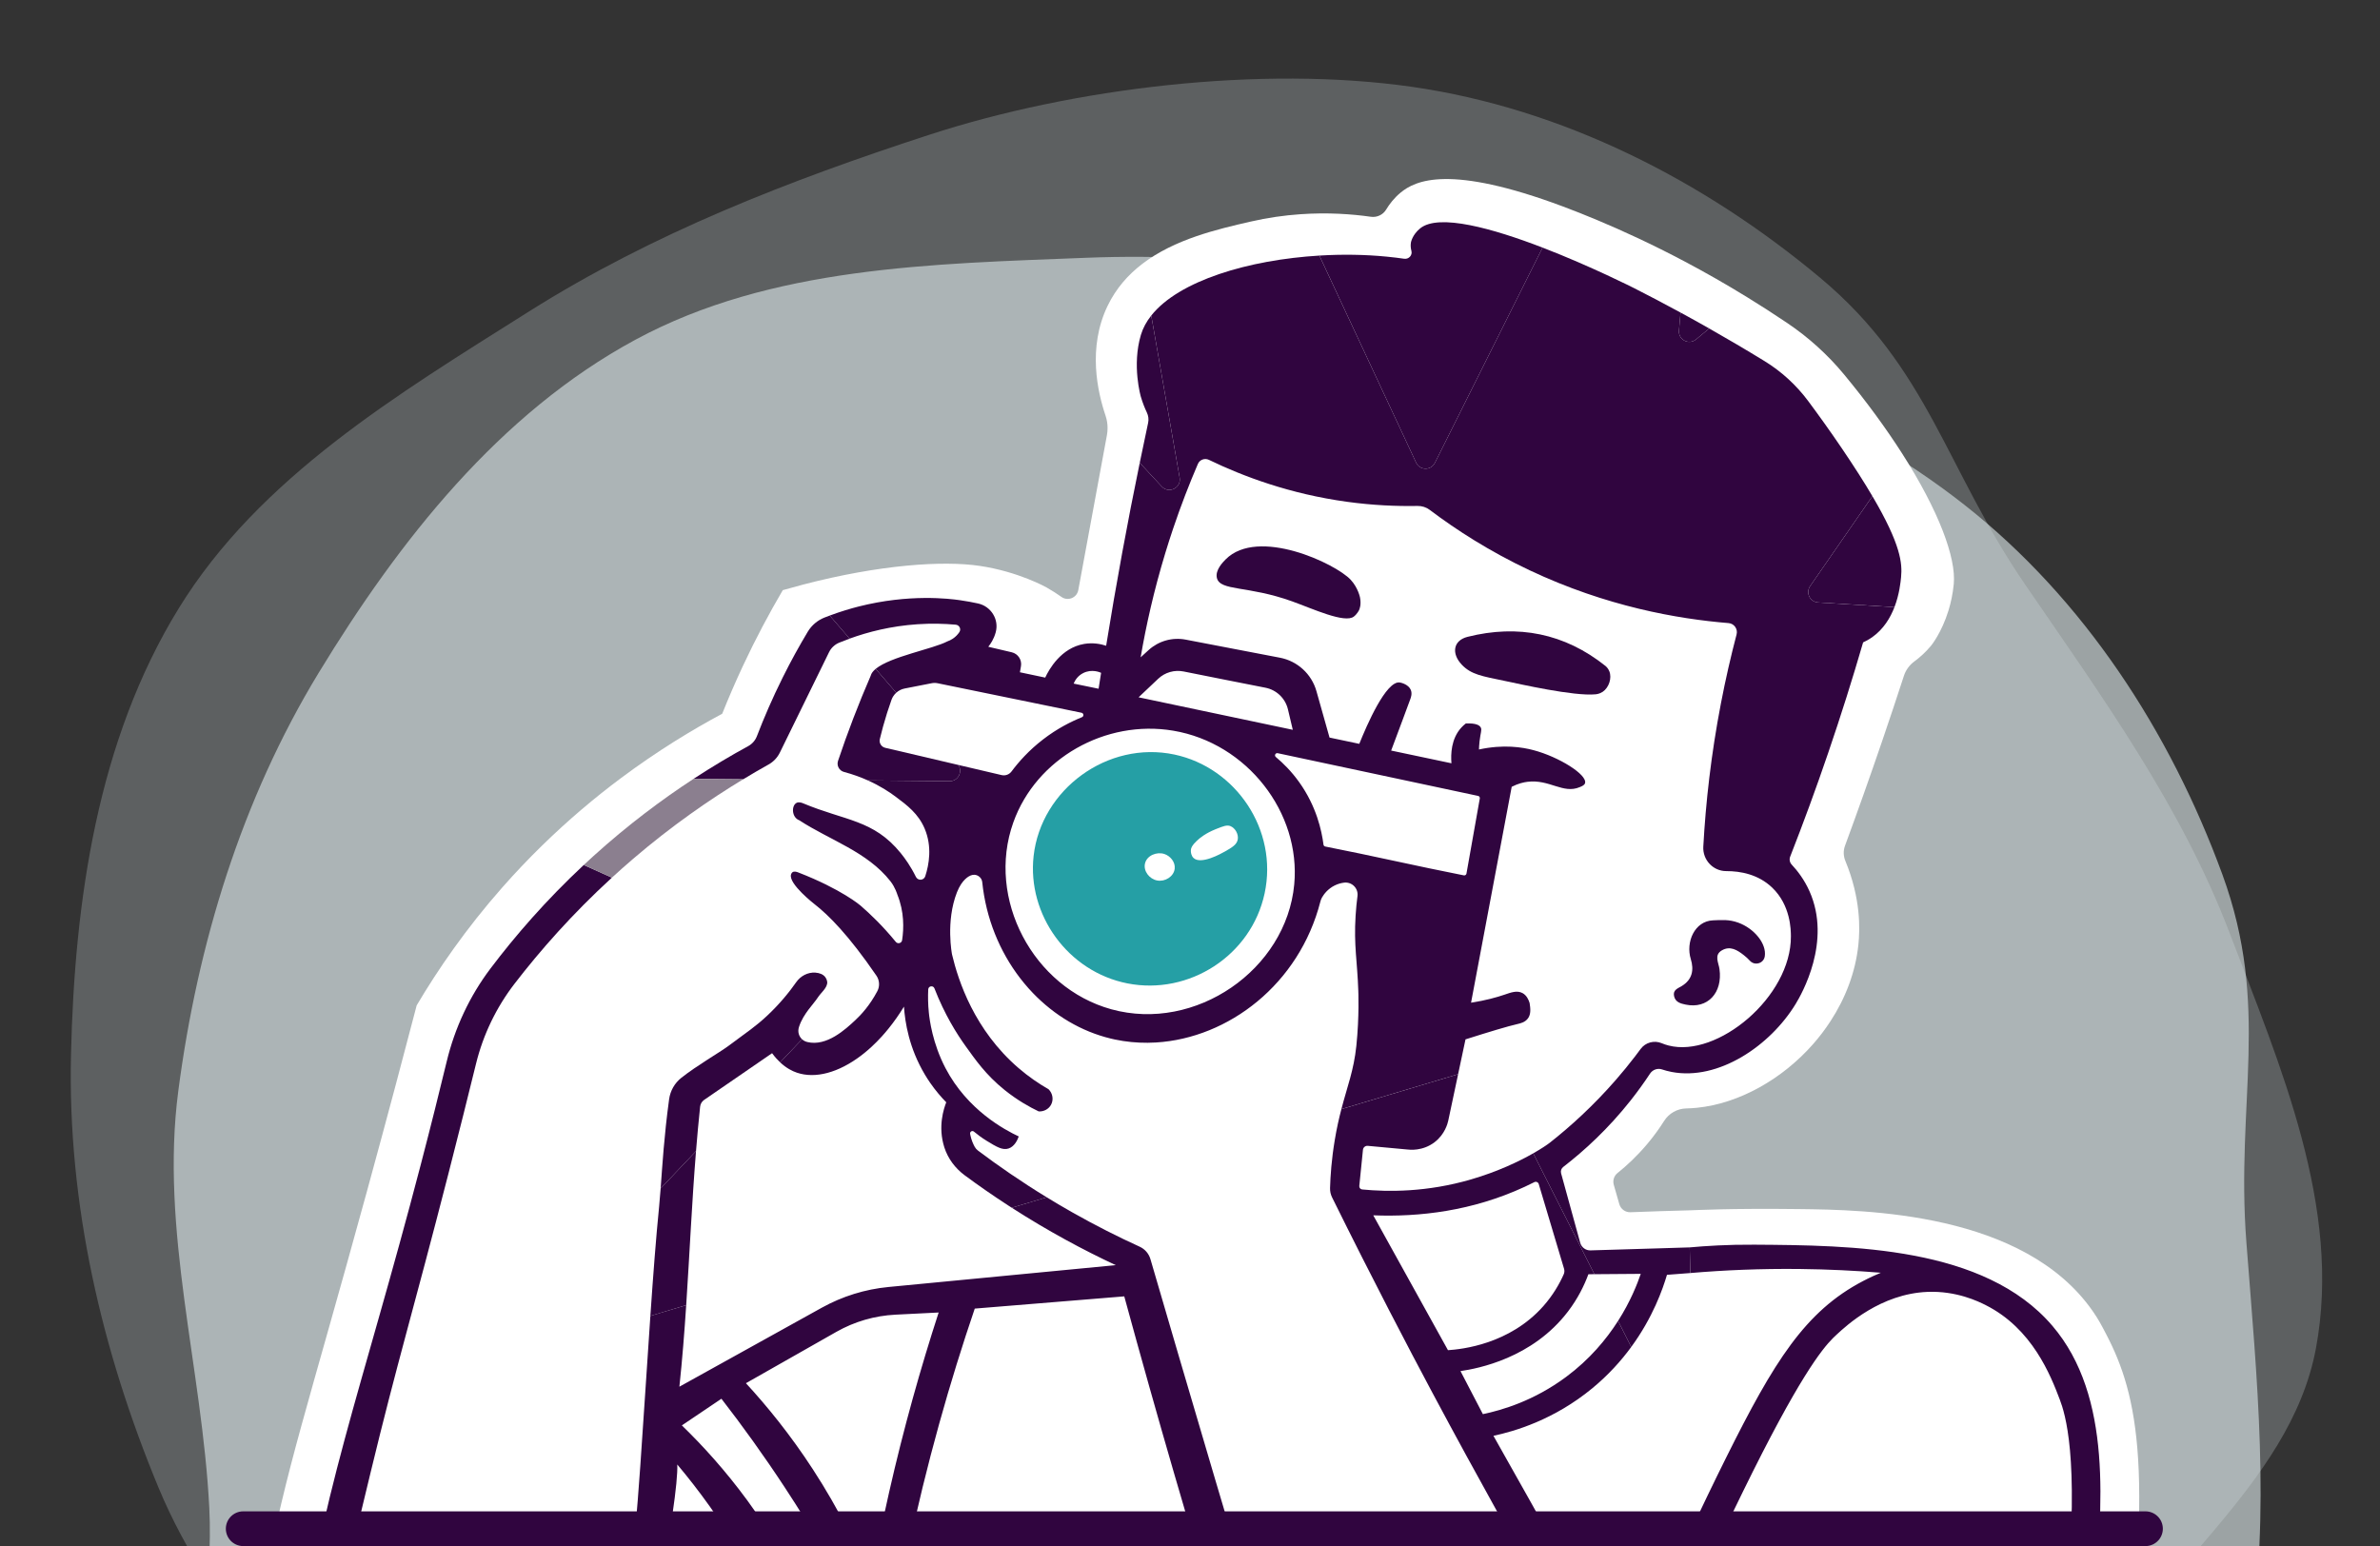<svg width="137" height="89" viewBox="0 0 137 89" fill="none" xmlns="http://www.w3.org/2000/svg">
<rect x="0" y="0" width="137" height="89" fill="#333333" stroke="none"/>
<g clip-path="url(#clip0_36_602)">
<path opacity="0.25" d="M128.338 53.694C125.555 46.387 120.995 40.107 116.576 33.653C111.985 26.948 111.024 21.216 104.786 16C98.082 10.395 89.95 6.245 81.286 5C72.614 3.754 61.791 5.051 53.459 7.769C45.401 10.398 37.59 13.423 30.425 17.946C22.908 22.691 14.94 27.46 10.287 35.021C5.615 42.613 4.29 51.846 4.086 60.745C3.889 69.293 5.849 77.742 9.126 85.637C12.23 93.117 18.273 98.73 22.673 105.531C27.398 112.833 28.602 123.325 36.229 127.529C43.888 131.751 53.498 127.691 62.249 127.347C69.934 127.045 77.364 126.174 85.035 125.613C94.038 124.954 104.686 129.288 111.789 123.722C118.92 118.133 116.24 106.356 120.066 98.158C123.546 90.703 131.812 85.685 133.315 77.603C134.819 69.518 131.264 61.376 128.338 53.694Z" fill="#DFEBEC"/>
<path opacity="0.61" d="M129.475 94.754C130.718 87.033 129.909 79.315 129.309 71.515C128.685 63.414 130.719 57.969 127.925 50.333C124.922 42.127 119.954 34.467 113.073 29.057C106.186 23.642 96.165 19.353 87.59 17.541C79.297 15.789 71.02 14.503 62.553 14.838C53.671 15.189 44.386 15.335 36.576 19.556C28.734 23.795 22.97 31.128 18.343 38.733C13.9 46.038 11.372 54.335 10.262 62.811C9.211 70.84 11.638 78.723 12.048 86.812C12.488 95.499 8.285 105.187 12.789 112.642C17.31 120.128 27.663 121.416 35.413 125.494C42.219 129.075 49.09 132.036 56.013 135.385C64.139 139.316 71.195 148.394 80.128 147.125C89.099 145.85 92.666 134.311 100.079 129.124C106.82 124.408 116.487 124.195 121.83 117.948C127.176 111.697 128.168 102.869 129.475 94.754Z" fill="#DFEBEC"/>
<path d="M65.442 22.237C65.442 22.238 65.443 22.238 65.443 22.238C65.443 22.238 65.443 22.238 65.443 22.238C65.443 22.239 65.443 22.239 65.443 22.24L65.442 22.237ZM65.413 22.375C65.413 22.375 65.413 22.375 65.413 22.376C65.413 22.376 65.413 22.376 65.413 22.376C65.413 22.376 65.413 22.377 65.413 22.377L65.413 22.375ZM121.243 76.813C120.971 76.29 120.795 75.953 120.477 75.495C116.499 69.756 107.33 69.645 103.539 69.6C99.603 69.552 97.659 69.662 97.212 69.674C96.151 69.7 95.032 69.736 93.857 69.782C93.561 69.794 93.294 69.602 93.213 69.317C93.107 68.945 93.001 68.573 92.894 68.202C92.823 67.953 92.908 67.687 93.11 67.525C93.636 67.103 94.229 66.555 94.815 65.86C95.204 65.398 95.526 64.947 95.793 64.525C96.07 64.088 96.546 63.819 97.064 63.807C97.255 63.803 97.462 63.791 97.683 63.769C100.097 63.523 102.578 62.139 104.376 60.093C104.737 59.682 105.069 59.245 105.368 58.785C106.223 57.474 106.806 55.978 106.974 54.385C107.068 53.494 107.121 51.728 106.224 49.557C106.109 49.279 106.099 48.97 106.203 48.688C106.928 46.719 107.644 44.704 108.347 42.646C108.777 41.387 109.194 40.138 109.596 38.901C109.705 38.567 109.917 38.279 110.2 38.072C110.496 37.854 110.835 37.559 111.158 37.169C111.158 37.169 111.765 36.435 112.163 35.137C112.298 34.697 112.409 34.191 112.464 33.627C112.612 32.113 111.593 29.389 109.487 26.097C108.575 24.671 107.46 23.138 106.145 21.55C105.201 20.409 104.093 19.411 102.864 18.584C102.079 18.055 101.31 17.562 100.56 17.101C99.314 16.335 98.121 15.659 96.995 15.063C95.097 14.057 93.39 13.276 91.945 12.671C91.246 12.378 90.592 12.119 89.977 11.889C83.44 9.444 81.476 10.381 80.617 11.093C80.252 11.396 79.986 11.74 79.791 12.064C79.609 12.367 79.259 12.528 78.909 12.478C77.826 12.324 76.433 12.22 74.836 12.333C73.941 12.396 72.982 12.527 71.976 12.759C70.072 13.197 67.611 13.765 65.75 15.193C64.94 15.814 64.244 16.597 63.758 17.604C62.594 20.015 63.18 22.572 63.64 23.931C63.718 24.163 63.756 24.404 63.755 24.647C63.754 24.781 63.742 24.916 63.718 25.049C63.169 28.022 62.619 30.995 62.07 33.968C61.987 34.417 61.467 34.624 61.096 34.359C60.847 34.182 60.563 33.997 60.242 33.816C60.242 33.816 58.638 32.907 56.387 32.574C54.285 32.263 50.65 32.499 46.228 33.652C45.844 33.752 45.456 33.858 45.06 33.972C44.285 35.291 43.506 36.747 42.76 38.343C42.321 39.284 41.927 40.201 41.573 41.086C39.857 42.005 37.853 43.217 35.739 44.795C34.251 45.906 32.71 47.199 31.176 48.701C30.414 49.447 29.655 50.243 28.905 51.095C26.827 53.456 25.223 55.783 23.986 57.873C23.362 60.266 22.379 63.993 21.131 68.547C17.673 81.164 16.487 84.424 15.218 91.136C12.869 103.569 13.96 108.156 16.175 111.36C16.722 112.151 17.734 113.583 19.573 114.704C25.045 118.04 32.189 115.18 36.258 113.551C38.235 112.76 41.004 111.44 44.033 109.215C44.429 108.924 44.987 109.215 44.98 109.706C44.831 119.188 44.681 128.671 44.532 138.154C44.509 139.611 45.199 140.986 46.379 141.84C51.703 145.695 61.075 151.283 73.969 153.579C88.424 156.153 100.343 153.351 106.982 151.143C108.578 150.612 109.74 149.231 109.989 147.568C111.682 136.27 113.375 124.971 115.067 113.673C115.146 113.147 115.303 112.637 115.534 112.158L117.256 108.584C117.411 108.262 117.763 108.085 118.114 108.154L118.732 108.274C118.832 108.315 119.32 108.504 119.842 108.276C120.33 108.063 120.656 107.569 120.69 107.004C121.255 103.95 121.646 101.445 121.895 99.764C124.096 84.864 123.066 80.308 121.243 76.813Z" fill="white"/>
<path d="M45.987 59.135C45.993 59.117 45.999 59.098 46.005 59.079C46.248 58.349 46.843 57.786 47.071 57.428C47.255 57.138 47.639 56.862 47.618 56.528C47.617 56.511 47.598 56.362 47.495 56.234C47.377 56.088 47.178 56.006 46.934 55.989C46.497 55.959 46.082 56.182 45.831 56.541C45.445 57.093 44.893 57.785 44.14 58.487C43.503 59.081 43.043 59.382 41.952 60.192C41.404 60.599 40.115 61.334 39.22 62.043C38.835 62.348 38.583 62.791 38.516 63.278C38.225 65.417 38.128 67.082 38.029 68.412C38.708 67.696 39.386 66.98 40.065 66.263C40.134 65.415 40.21 64.563 40.301 63.707C40.317 63.555 40.396 63.416 40.519 63.325L44.443 60.627C44.598 60.838 44.754 61.011 44.907 61.154C45.327 60.711 45.747 60.267 46.167 59.824C45.986 59.656 45.907 59.394 45.987 59.135Z" fill="#30053F"/>
<path d="M67.904 27.495C67.36 24.385 66.815 21.274 66.27 18.164C65.995 18.511 65.792 18.882 65.674 19.277C65.146 21.042 65.67 22.836 65.67 22.836C65.775 23.195 65.9 23.5 66.016 23.744C66.106 23.931 66.133 24.141 66.089 24.344C65.926 25.102 65.766 25.87 65.607 26.641C66.029 27.096 66.452 27.552 66.874 28.007C67.281 28.444 68.007 28.084 67.904 27.495Z" fill="#30053F"/>
<path d="M42.956 44.521C42.966 44.532 42.998 44.567 42.998 44.567L42.952 44.523C42.952 44.522 42.952 44.521 42.952 44.52C42.954 44.52 42.955 44.521 42.956 44.521ZM44.241 44.008C44.523 43.85 44.75 43.611 44.892 43.32C45.836 41.393 46.781 39.466 47.724 37.54C47.845 37.293 48.052 37.101 48.305 36.996C48.494 36.918 48.695 36.839 48.907 36.762L47.762 35.434C47.663 35.471 47.561 35.509 47.458 35.55C47.056 35.709 46.717 35.998 46.495 36.369C46.013 37.174 45.526 38.052 45.053 39.004C44.463 40.189 43.974 41.323 43.569 42.38C43.475 42.622 43.3 42.824 43.072 42.948C42.098 43.48 41.039 44.105 39.924 44.833C40.875 44.842 41.826 44.851 42.778 44.86C43.279 44.556 43.768 44.272 44.241 44.008Z" fill="#30053F"/>
<path d="M110.954 74.367C112.622 74.3 113.884 74.917 114.307 75.131C116.979 76.478 118.037 79.16 118.571 80.574C118.871 81.368 119.691 83.876 118.981 91.636C118.796 93.666 118.493 96.01 117.996 98.598C115.805 98.102 113.379 97.402 110.804 96.409C105.639 94.415 101.554 91.88 98.532 89.636C98.944 88.747 99.558 87.437 100.329 85.864C103.516 79.354 104.869 77.671 105.511 77.028C105.564 76.974 105.626 76.915 105.713 76.835C106.288 76.302 108.256 74.475 110.954 74.367ZM117.683 100.509C117.534 101.443 117.375 102.478 117.229 103.387C117.17 103.751 116.81 103.985 116.454 103.887C113.616 103.103 110.274 101.944 106.684 100.195C102.687 98.247 99.442 96.085 96.93 94.153C96.7 93.977 96.624 93.665 96.746 93.402C97.04 92.767 97.334 92.133 97.628 91.499C97.713 91.317 97.942 91.255 98.106 91.371C100.487 93.064 103.469 94.911 107.054 96.591C110.895 98.39 114.462 99.395 117.435 100.136C117.603 100.177 117.71 100.339 117.683 100.509ZM105.24 146.382C105.221 146.484 105.166 146.695 104.995 146.897C104.786 147.144 104.528 147.227 104.43 147.253C98.782 148.537 90.587 149.702 80.832 148.697C66.679 147.238 56.156 141.923 50.377 138.418C50.286 138.363 50.084 138.222 49.947 137.957C49.83 137.729 49.818 137.518 49.819 137.412C49.846 132.876 49.992 109.589 50.346 102.459C50.405 101.27 50.46 100.348 50.529 99.776C50.92 96.548 51.472 93.086 52.24 89.434C53.341 84.2 54.696 79.482 56.11 75.329C58.978 75.094 61.847 74.86 64.716 74.625C72.366 102.647 79.774 122.88 83.532 127.253C86.427 130.622 89.724 131.442 89.724 131.442C92.328 132.09 94.527 131.494 95.582 131.208C103.662 129.016 109.177 118.044 109.82 116.73C108.294 126.614 106.767 136.498 105.24 146.382ZM51.182 85.891C50.785 87.641 50.44 89.348 50.14 91.008C49.385 89.136 48.315 86.921 46.791 84.58C45.495 82.588 44.155 80.945 42.938 79.624C44.674 78.638 46.41 77.653 48.145 76.667C49.184 76.077 50.347 75.739 51.54 75.679L54.032 75.554C52.996 78.738 52.023 82.188 51.182 85.891ZM43.016 86.369C41.766 84.665 40.473 83.237 39.25 82.053C40.009 81.542 40.768 81.03 41.527 80.518C42.724 82.063 43.946 83.755 45.159 85.6C46.867 88.196 48.298 90.698 49.498 93.033C49.194 94.748 48.89 96.462 48.586 98.177C47.77 95.037 46.201 90.714 43.016 86.369ZM79.049 69.96C81.71 70.064 84.751 69.713 87.76 68.321C87.95 68.233 88.137 68.143 88.32 68.05C88.42 67.999 88.542 68.051 88.575 68.159L90.033 73.039C90.064 73.144 90.056 73.256 90.012 73.356C89.762 73.917 89.392 74.562 88.837 75.189C86.892 77.382 84.16 77.669 83.35 77.723C81.917 75.136 80.483 72.548 79.049 69.96ZM103.603 73.049C105.246 73.067 106.804 73.145 108.267 73.265C108.021 73.367 107.659 73.525 107.237 73.746C103.906 75.489 102.121 78.369 99.37 83.892C97.973 86.697 96.469 89.898 94.94 93.47C94.901 93.532 94.636 93.975 94.811 94.496C94.942 94.886 95.238 95.082 95.327 95.137C95.63 95.376 95.933 95.615 96.236 95.854C95.65 97.083 95.064 98.311 94.478 99.54C94.191 98.723 93.721 97.443 93.058 95.906C92.295 94.137 91.465 92.463 88.091 86.426C87.564 85.484 86.839 84.192 85.967 82.652C87.177 82.394 89.453 81.736 91.666 79.909C92.584 79.15 93.316 78.335 93.9 77.538C93.647 77.038 93.394 76.538 93.141 76.038C92.468 77.093 91.51 78.252 90.151 79.261C88.303 80.634 86.467 81.174 85.359 81.405C84.929 80.579 84.499 79.753 84.07 78.927C85.075 78.78 88.206 78.188 90.257 75.497C90.823 74.756 91.19 74.007 91.433 73.351C91.549 73.351 91.664 73.35 91.78 73.349C90.606 71.029 89.432 68.71 88.258 66.391C87.454 66.849 86.218 67.445 84.67 67.895C82.141 68.631 79.916 68.617 78.411 68.471C78.309 68.461 78.235 68.371 78.245 68.268C78.315 67.574 78.386 66.88 78.456 66.186C78.47 66.049 78.593 65.948 78.731 65.96L80.993 66.169C81.141 66.189 81.891 66.273 82.573 65.755C83.174 65.299 83.331 64.671 83.368 64.502L83.934 61.836C81.694 62.506 79.454 63.176 77.214 63.847C77.081 64.356 76.95 64.928 76.835 65.616C76.647 66.739 76.582 67.698 76.562 68.388C76.556 68.575 76.596 68.76 76.679 68.927C79.062 73.749 81.088 77.614 82.449 80.165C87.961 90.498 90.556 94.271 93.401 101.43C95.182 105.913 96.25 109.681 96.845 112.004C96.888 112.061 97.134 112.381 97.382 112.342C97.656 112.3 97.915 111.823 97.819 111.152C97.683 110.448 97.537 109.735 97.378 109.013C96.78 106.291 96.074 103.733 95.304 101.342C96.016 99.828 96.727 98.314 97.439 96.801C99.002 97.855 100.712 98.914 102.573 99.943C106.67 102.208 110.573 103.817 114.037 104.976C113.526 106.044 112.696 107.726 111.591 109.74C106.729 118.609 100.802 129.412 92.793 129.619C91.776 129.645 90.975 129.493 90.509 129.381C85.316 128.13 82.577 122.398 78.524 111.364C74.459 100.294 71.658 90.935 69.957 85.192C68.425 80.016 67.148 75.655 66.223 72.483C66.13 72.164 65.904 71.903 65.603 71.766C64.368 71.203 63.061 70.546 61.709 69.78C61.208 69.496 60.723 69.21 60.253 68.922C59.582 69.123 58.911 69.324 58.241 69.524C60.336 70.871 62.358 71.955 64.226 72.828C59.864 73.248 55.502 73.667 51.141 74.086C49.795 74.216 48.491 74.621 47.309 75.276C44.575 76.792 41.842 78.308 39.108 79.825C39.276 78.249 39.397 76.688 39.5 75.133C38.813 75.338 38.125 75.544 37.437 75.75C37.04 81.507 36.676 88.08 36.265 90.76C36.093 91.88 36.046 92.129 36.046 92.129C35.814 93.475 35.541 94.816 35.298 96.16C35.195 96.671 35.002 97.589 35.632 97.759C37.111 97.373 39.087 86.189 38.986 84.303C40.215 85.765 41.522 87.541 42.748 89.653C45.182 93.847 46.401 97.816 47.044 100.818C40.87 106.503 35 109.265 31.111 110.683C25.388 112.77 23.565 112.089 22.741 111.643C18.636 109.42 18.773 101.872 18.844 97.999C18.901 94.883 19.708 91.483 21.321 84.811C22.862 78.435 23.776 75.498 25.808 67.579C26.436 65.131 26.973 62.977 27.402 61.231C27.813 59.558 28.569 57.991 29.62 56.626C31.09 54.717 32.936 52.617 35.222 50.521C34.682 50.278 34.142 50.035 33.602 49.792C31.412 51.839 29.644 53.886 28.236 55.75C27.033 57.341 26.181 59.169 25.713 61.109C25.313 62.761 24.814 64.772 24.222 67.036C20.793 80.172 18.345 86.262 17.057 96.619C17.057 96.619 15.702 107.519 19.731 111.802C20.492 112.611 21.395 113.124 21.395 113.124C23.5 114.319 25.858 114.16 28.4 113.614C31.342 112.982 36.567 111.393 43.22 106.474C45.279 104.952 46.872 103.557 47.923 102.587C47.888 109.904 47.8 117.22 47.659 124.535C47.576 128.819 47.476 133.103 47.356 137.385C47.347 137.669 47.369 138.213 47.657 138.803C47.86 139.217 48.119 139.501 48.304 139.674C53.546 143.126 63.484 148.681 77.207 150.665C89.509 152.444 99.585 150.591 105.462 149.042C105.681 148.959 106.113 148.762 106.499 148.327C106.884 147.895 107.029 147.445 107.086 147.217C108.859 135.63 110.632 124.042 112.404 112.455C113.495 110.145 114.585 107.835 115.675 105.525L116.996 105.846C117.084 105.867 117.597 105.979 118.096 105.656C118.585 105.34 118.697 104.839 118.716 104.748C118.966 103.406 119.31 101.464 119.661 99.113C120.076 96.324 120.414 93.538 120.535 92.185C121.021 86.753 121.615 80.386 118.14 76.319C114.229 71.741 106.556 71.688 100.987 71.65C99.452 71.639 98.17 71.723 97.265 71.806C97.277 72.298 97.29 72.79 97.302 73.282C99.236 73.117 101.344 73.024 103.603 73.049Z" fill="#30053F"/>
<path d="M107.781 28.562C106.586 30.288 105.391 32.014 104.196 33.74C103.93 34.124 104.186 34.651 104.652 34.68L109.051 34.948C109.335 34.209 109.403 33.512 109.431 33.231C109.507 32.438 109.43 31.365 107.781 28.562Z" fill="#30053F"/>
<path d="M49.118 41.353C48.797 42.189 48.506 43.005 48.24 43.798C48.148 44.071 48.306 44.363 48.584 44.437C49.103 44.575 49.561 44.745 49.963 44.926C51.529 44.94 53.095 44.954 54.661 44.969C55.153 44.973 55.43 44.423 55.162 44.033C53.76 43.704 52.358 43.376 50.955 43.047C50.731 42.994 50.591 42.769 50.645 42.545C50.701 42.31 50.763 42.07 50.83 41.826C50.98 41.281 51.145 40.767 51.317 40.285C51.374 40.126 51.469 39.987 51.59 39.878L50.407 38.504C50.257 38.628 50.154 38.761 50.118 38.905C49.78 39.684 49.445 40.501 49.118 41.353Z" fill="#30053F"/>
<path d="M82.595 26.647C84.662 22.516 86.728 18.384 88.795 14.253C85.955 13.16 82.82 12.271 81.748 13.147C81.29 13.52 81.217 13.96 81.217 13.96C81.189 14.131 81.206 14.293 81.245 14.441C81.314 14.695 81.09 14.933 80.83 14.895C80.537 14.852 80.197 14.809 79.821 14.773C78.575 14.651 77.258 14.632 75.948 14.712C77.803 18.685 79.66 22.659 81.516 26.632C81.728 27.087 82.371 27.095 82.595 26.647Z" fill="#30053F"/>
<path d="M97.627 19.54C97.88 19.329 98.134 19.119 98.387 18.908C97.816 18.584 97.266 18.279 96.737 17.992C96.707 18.337 96.677 18.681 96.647 19.026C96.6 19.557 97.217 19.881 97.627 19.54Z" fill="#30053F"/>
<path d="M67.539 42.062C71.787 42.781 74.888 46.778 74.5 50.914C74.041 55.82 68.815 59.437 63.971 58.099C59.471 56.855 56.759 51.739 58.33 47.341C59.646 43.655 63.638 41.403 67.539 42.062ZM66.667 39.075C67.059 38.704 67.605 38.548 68.134 38.654C68.938 38.815 69.743 38.976 70.551 39.136C71.316 39.288 72.079 39.439 72.842 39.588C73.481 39.713 73.988 40.2 74.138 40.834C74.231 41.227 74.324 41.619 74.417 42.011C71.458 41.388 68.499 40.764 65.541 40.14C65.916 39.785 66.292 39.43 66.667 39.075ZM85.083 45.816C85.15 45.83 85.194 45.894 85.182 45.961C84.932 47.375 84.664 48.874 84.414 50.289C84.401 50.358 84.334 50.404 84.264 50.39C81.598 49.868 78.952 49.251 76.285 48.73C76.231 48.719 76.191 48.675 76.184 48.621C76.082 47.827 75.784 46.422 74.785 45.025C74.343 44.406 73.865 43.932 73.44 43.577C73.339 43.493 73.419 43.33 73.548 43.357C77.393 44.177 81.238 44.996 85.083 45.816ZM61.802 39.351C61.883 39.156 62.043 38.901 62.352 38.745C62.851 38.492 63.326 38.704 63.383 38.731C63.334 39.036 63.286 39.342 63.238 39.647C62.759 39.548 62.281 39.45 61.802 39.351ZM104.196 33.74C105.391 32.014 106.586 30.288 107.781 28.562C107.324 27.786 106.747 26.878 106.02 25.806C105.327 24.785 104.672 23.875 104.085 23.086C103.4 22.167 102.548 21.386 101.571 20.786C100.454 20.102 99.39 19.477 98.387 18.908C98.134 19.119 97.88 19.329 97.627 19.54C97.217 19.881 96.6 19.557 96.647 19.026C96.677 18.681 96.707 18.337 96.737 17.992C95.774 17.468 94.882 17.002 94.077 16.593C94.077 16.593 91.577 15.325 88.794 14.253C86.728 18.384 84.662 22.516 82.595 26.647C82.371 27.095 81.728 27.087 81.516 26.632C79.659 22.659 77.803 18.685 75.947 14.712C71.87 14.959 67.861 16.157 66.27 18.164C66.815 21.275 67.36 24.385 67.904 27.495C68.007 28.084 67.281 28.444 66.874 28.007C66.452 27.552 66.029 27.097 65.607 26.642C65.257 28.339 64.919 30.066 64.596 31.827C64.263 33.635 63.957 35.417 63.673 37.172C63.364 37.071 62.92 36.982 62.411 37.067C61.073 37.292 60.379 38.544 60.166 39.006C59.68 38.904 59.195 38.801 58.71 38.699L58.77 38.35C58.833 37.984 58.6 37.633 58.239 37.548L56.889 37.231C57.021 37.067 57.206 36.793 57.312 36.413C57.315 36.404 57.317 36.395 57.319 36.387C57.514 35.653 57.045 34.904 56.303 34.74C55.992 34.671 55.64 34.605 55.255 34.55C54.66 34.465 52.344 34.173 49.417 34.916C48.971 35.03 48.407 35.194 47.762 35.434L48.907 36.762C49.954 36.381 51.275 36.037 52.818 35.934C53.622 35.88 54.36 35.901 55.016 35.96C55.227 35.979 55.343 36.217 55.222 36.392C55.134 36.521 55.013 36.655 54.848 36.765C54.739 36.839 54.631 36.887 54.537 36.92C53.693 37.363 51.262 37.794 50.407 38.504L51.59 39.878C51.723 39.757 51.887 39.671 52.07 39.635C52.59 39.533 53.111 39.431 53.631 39.329C53.743 39.307 53.859 39.307 53.971 39.33C56.732 39.896 59.493 40.462 62.255 41.029C62.386 41.056 62.403 41.236 62.279 41.286C61.644 41.542 60.85 41.941 60.035 42.57C59.218 43.2 58.632 43.866 58.228 44.407C58.096 44.585 57.872 44.669 57.656 44.618C56.825 44.423 55.993 44.228 55.162 44.033C55.43 44.423 55.153 44.973 54.661 44.969C53.095 44.955 51.529 44.94 49.963 44.926C50.662 45.24 51.187 45.586 51.546 45.854C52.224 46.36 52.861 46.837 53.227 47.702C53.664 48.735 53.479 49.771 53.26 50.442C53.179 50.69 52.838 50.71 52.722 50.476C52.42 49.863 52.096 49.414 51.853 49.114C50.279 47.172 48.656 47.262 46.212 46.235C46.146 46.207 45.984 46.157 45.869 46.209C45.542 46.356 45.563 47.057 46.011 47.22C47.775 48.371 49.918 49.025 51.256 50.729C51.534 51.083 51.654 51.496 51.654 51.496C52.055 52.489 52.032 53.442 51.928 54.123C51.901 54.298 51.678 54.356 51.565 54.219C50.818 53.306 50.099 52.618 49.532 52.127C49.532 52.127 48.445 51.188 45.943 50.219C45.844 50.181 45.711 50.145 45.619 50.209C45.619 50.209 45.559 50.251 45.533 50.341C45.379 50.88 46.889 52.05 46.889 52.05C47.69 52.672 48.849 53.826 50.449 56.163C50.63 56.427 50.652 56.772 50.503 57.054C50.072 57.872 49.57 58.414 49.226 58.733C48.674 59.247 47.592 60.254 46.475 59.985L46.468 59.983C46.35 59.955 46.248 59.898 46.167 59.824C45.747 60.267 45.327 60.711 44.907 61.154C45.268 61.492 45.61 61.659 45.868 61.747C46.935 62.113 48.275 61.744 49.564 60.767C49.632 60.715 49.7 60.662 49.767 60.607C49.902 60.498 50.036 60.382 50.169 60.259C50.369 60.075 50.566 59.876 50.76 59.662C50.889 59.52 51.016 59.372 51.141 59.217C51.454 58.831 51.754 58.406 52.035 57.945C52.095 58.84 52.324 60.326 53.238 61.857C53.337 62.024 53.439 62.182 53.542 62.331C53.852 62.779 54.173 63.151 54.469 63.454C54.33 63.809 53.976 64.849 54.358 66.045C54.36 66.051 54.362 66.057 54.364 66.063C54.573 66.705 54.992 67.258 55.535 67.659C56.316 68.236 57.146 68.814 58.029 69.388C58.1 69.434 58.17 69.479 58.241 69.524C58.911 69.324 59.582 69.123 60.252 68.922C58.784 68.024 57.466 67.113 56.295 66.232C56.219 66.174 56.154 66.102 56.108 66.018C56.014 65.848 55.918 65.626 55.86 65.356C55.854 65.327 55.848 65.298 55.843 65.27C55.821 65.144 55.965 65.059 56.063 65.142C56.265 65.311 56.51 65.495 56.8 65.673C57.373 66.025 57.715 66.228 58.059 66.112C58.401 65.997 58.569 65.625 58.642 65.419C57.853 65.049 55.691 63.911 54.423 61.483C53.675 60.051 53.508 58.687 53.468 58.301C53.417 57.806 53.412 57.352 53.432 56.954C53.441 56.754 53.717 56.709 53.789 56.895C54.374 58.399 55.069 59.508 55.6 60.243C56.133 60.98 56.736 61.867 57.825 62.743C58.568 63.34 59.271 63.73 59.789 63.977C60.086 63.997 60.367 63.845 60.503 63.591C60.657 63.304 60.599 62.94 60.358 62.702C59.799 62.382 59.21 61.982 58.626 61.479C56.091 59.294 55.164 56.471 54.802 54.944C54.802 54.944 54.427 53.051 55.083 51.37C55.38 50.61 55.79 50.43 55.881 50.393L55.889 50.391C55.962 50.361 56.037 50.352 56.11 50.358C56.164 50.363 56.217 50.377 56.265 50.4C56.282 50.407 56.297 50.416 56.313 50.425C56.374 50.461 56.427 50.511 56.467 50.572C56.477 50.587 56.486 50.603 56.494 50.619C56.518 50.668 56.535 50.723 56.541 50.782C56.756 52.863 57.539 54.766 58.713 56.297C58.791 56.399 58.871 56.499 58.953 56.598C59.116 56.795 59.286 56.986 59.462 57.169C60.697 58.451 62.239 59.376 63.944 59.786C64.021 59.805 64.099 59.822 64.177 59.839C64.332 59.872 64.489 59.9 64.645 59.924C64.959 59.973 65.274 60.004 65.59 60.018C65.747 60.025 65.905 60.028 66.063 60.027C66.221 60.026 66.379 60.02 66.537 60.011C70.718 59.761 74.787 56.654 76.005 51.898C76.026 51.814 76.057 51.733 76.101 51.658C76.212 51.468 76.436 51.165 76.833 50.969C77.018 50.878 77.2 50.83 77.37 50.809C77.818 50.754 78.199 51.135 78.141 51.583C78.099 51.906 78.058 52.289 78.032 52.717C77.924 54.434 78.133 55.354 78.187 57.018C78.187 57.018 78.255 58.493 78.075 60.21C77.928 61.613 77.563 62.512 77.214 63.847C79.454 63.176 81.694 62.506 83.933 61.836L84.359 59.831C85.75 59.39 86.772 59.081 87.388 58.939C87.511 58.91 87.795 58.851 87.962 58.612C88.131 58.371 88.099 58.048 88.049 57.737C87.993 57.554 87.881 57.297 87.641 57.167C87.322 56.994 86.955 57.139 86.604 57.258C86.154 57.411 85.515 57.592 84.678 57.72C85.264 54.612 85.849 51.505 86.434 48.397C86.629 47.362 86.823 46.327 87.018 45.292C87.399 45.096 87.718 45.031 87.92 45.005C89.191 44.843 89.969 45.719 90.932 45.312C91.086 45.248 91.207 45.194 91.24 45.08C91.376 44.598 89.752 43.574 88.27 43.182C87.641 43.015 86.556 42.835 85.134 43.144C85.137 43.034 85.145 42.874 85.167 42.682C85.224 42.171 85.311 42.025 85.239 41.882C85.171 41.749 84.969 41.622 84.379 41.645C84.281 41.72 84.197 41.798 84.124 41.877C83.526 42.524 83.507 43.425 83.55 43.938C82.393 43.694 81.236 43.45 80.079 43.206C80.596 41.836 80.979 40.789 81.179 40.253C81.216 40.154 81.3 39.931 81.21 39.715C81.083 39.409 80.68 39.303 80.582 39.287C79.788 39.16 78.67 41.763 78.245 42.819C77.674 42.698 77.103 42.578 76.532 42.458L75.779 39.788C75.5 38.8 74.687 38.054 73.679 37.861C71.869 37.514 70.06 37.167 68.25 36.82C67.484 36.673 66.694 36.896 66.117 37.421C65.965 37.561 65.812 37.7 65.659 37.839C65.967 36.035 66.417 34.011 67.078 31.836C67.222 31.36 67.371 30.897 67.523 30.445C67.979 29.09 68.466 27.842 68.954 26.706C69.06 26.461 69.348 26.355 69.589 26.471C71.558 27.424 74.247 28.433 77.541 28.886C79.019 29.089 80.384 29.147 81.598 29.125C81.852 29.12 82.099 29.2 82.301 29.352C83.832 30.508 85.746 31.742 88.058 32.832C92.471 34.912 96.562 35.628 99.5 35.868C99.824 35.894 100.045 36.206 99.963 36.52C99.633 37.776 99.328 39.103 99.06 40.497C98.492 43.449 98.185 46.216 98.047 48.739C98.006 49.499 98.608 50.147 99.369 50.145C100.186 50.143 101.209 50.329 102.008 51.091C103.079 52.111 103.088 53.539 103.09 53.894C103.112 57.383 98.862 60.911 96.046 60.184C95.905 60.148 95.774 60.103 95.653 60.052C95.22 59.871 94.719 60.005 94.44 60.383C94.334 60.528 94.225 60.673 94.112 60.82C93.775 61.26 93.409 61.71 93.013 62.164C91.712 63.658 90.4 64.844 89.222 65.772C89.079 65.884 88.749 66.112 88.258 66.391C89.432 68.71 90.606 71.029 91.779 73.349C92.669 73.342 93.558 73.335 94.447 73.329C94.249 73.907 93.858 74.913 93.141 76.038C93.394 76.538 93.647 77.038 93.899 77.538C95.151 75.827 95.715 74.198 95.956 73.385C96.399 73.348 96.848 73.314 97.302 73.282C97.29 72.79 97.277 72.298 97.265 71.806C96.711 71.823 96.118 71.841 95.478 71.861C93.87 71.91 92.517 71.95 91.553 71.978C91.278 71.986 91.034 71.805 90.961 71.54C90.594 70.207 90.228 68.874 89.861 67.541C89.824 67.406 89.873 67.262 89.984 67.176C91.206 66.233 92.577 64.977 93.876 63.332C94.285 62.813 94.652 62.301 94.98 61.804C95.129 61.578 95.409 61.475 95.666 61.56C95.829 61.614 96.015 61.666 96.223 61.706C98.915 62.224 101.899 60.201 103.364 57.791C103.703 57.233 105.453 54.2 104.159 51.302C103.86 50.632 103.468 50.126 103.135 49.77C103.02 49.647 102.987 49.469 103.048 49.312C103.793 47.412 104.527 45.419 105.238 43.334C105.985 41.148 106.651 39.026 107.246 36.979C107.378 36.919 107.568 36.822 107.777 36.675C108.423 36.215 108.813 35.567 109.051 34.948L104.652 34.679C104.186 34.651 103.93 34.124 104.196 33.74Z" fill="#30053F"/>
<path d="M38.029 68.412C38.001 68.793 37.972 69.148 37.939 69.477C37.763 71.227 37.597 73.422 37.437 75.75C38.125 75.544 38.812 75.338 39.5 75.132C39.696 72.174 39.825 69.236 40.065 66.263C39.386 66.98 38.708 67.696 38.029 68.412Z" fill="#30053F"/>
<path d="M36.443 49.439C38.651 47.55 40.813 46.049 42.778 44.859C41.827 44.851 40.875 44.842 39.924 44.833C38.113 46.017 36.155 47.476 34.17 49.27C33.977 49.444 33.789 49.618 33.602 49.792C34.142 50.035 34.682 50.278 35.223 50.521C35.617 50.16 36.022 49.799 36.443 49.439Z" fill="#8B7F8F"/>
<path d="M92.638 38.642C92.569 38.468 92.451 38.363 92.414 38.334C90.069 36.461 87.381 35.929 84.478 36.659C83.646 36.868 83.538 37.621 84.144 38.262C84.689 38.837 85.328 38.926 86.587 39.19C87.518 39.385 90.59 40.085 91.837 39.968C91.898 39.962 92.079 39.943 92.256 39.824C92.614 39.581 92.796 39.037 92.638 38.642Z" fill="#30053F"/>
<path d="M77.752 33.377C76.884 32.438 72.413 30.333 70.553 32.2C70.405 32.349 69.937 32.819 70.048 33.271C70.235 34.036 71.82 33.696 74.382 34.618C75.561 35.042 77.413 35.901 77.933 35.492C78.133 35.334 78.232 35.121 78.232 35.121C78.259 35.063 78.366 34.816 78.288 34.402C78.288 34.402 78.184 33.845 77.752 33.377Z" fill="#30053F"/>
<path d="M97.038 57.831C98.29 58.09 99.168 57.158 98.979 55.786C98.928 55.417 98.652 54.974 99.118 54.706C99.591 54.433 99.997 54.681 100.385 54.988C100.506 55.084 100.619 55.183 100.722 55.298C101.003 55.613 101.523 55.466 101.586 55.049C101.698 54.32 100.977 53.445 100.058 53.112C99.519 52.918 99.106 52.96 98.61 52.979C97.543 53.02 97.026 54.235 97.327 55.208C97.522 55.838 97.411 56.397 96.802 56.764C96.575 56.901 96.291 56.986 96.363 57.335C96.438 57.692 96.74 57.77 97.038 57.831Z" fill="#30053F"/>
<path d="M67.022 49.159C67.361 49.27 67.665 49.619 67.619 50.008C67.566 50.458 67.068 50.768 66.615 50.686C66.163 50.604 65.803 50.142 65.911 49.699C66.025 49.237 66.592 49.02 67.022 49.159ZM68.893 48.4C69.092 48.212 69.412 47.962 69.969 47.736C70.407 47.559 70.631 47.471 70.835 47.558C71.105 47.673 71.29 48.006 71.253 48.297C71.213 48.613 70.923 48.783 70.5 49.022C70.309 49.13 69.124 49.799 68.7 49.386C68.576 49.264 68.538 49.069 68.55 48.929C68.56 48.817 68.608 48.668 68.893 48.4ZM59.498 49.274C59.118 52.649 61.468 55.935 64.902 56.61C68.438 57.304 72.027 55.015 72.796 51.424C73.579 47.769 71.137 44.185 67.604 43.435C63.76 42.62 59.929 45.438 59.498 49.274Z" fill="#259FA5"/>
<path d="M14 88H123.5" stroke="#30053F" stroke-width="2" stroke-linecap="round"/>
</g>
<defs>
<clipPath id="clip0_36_602">
<rect width="137" height="89" fill="white"/>
</clipPath>
</defs>
</svg>

